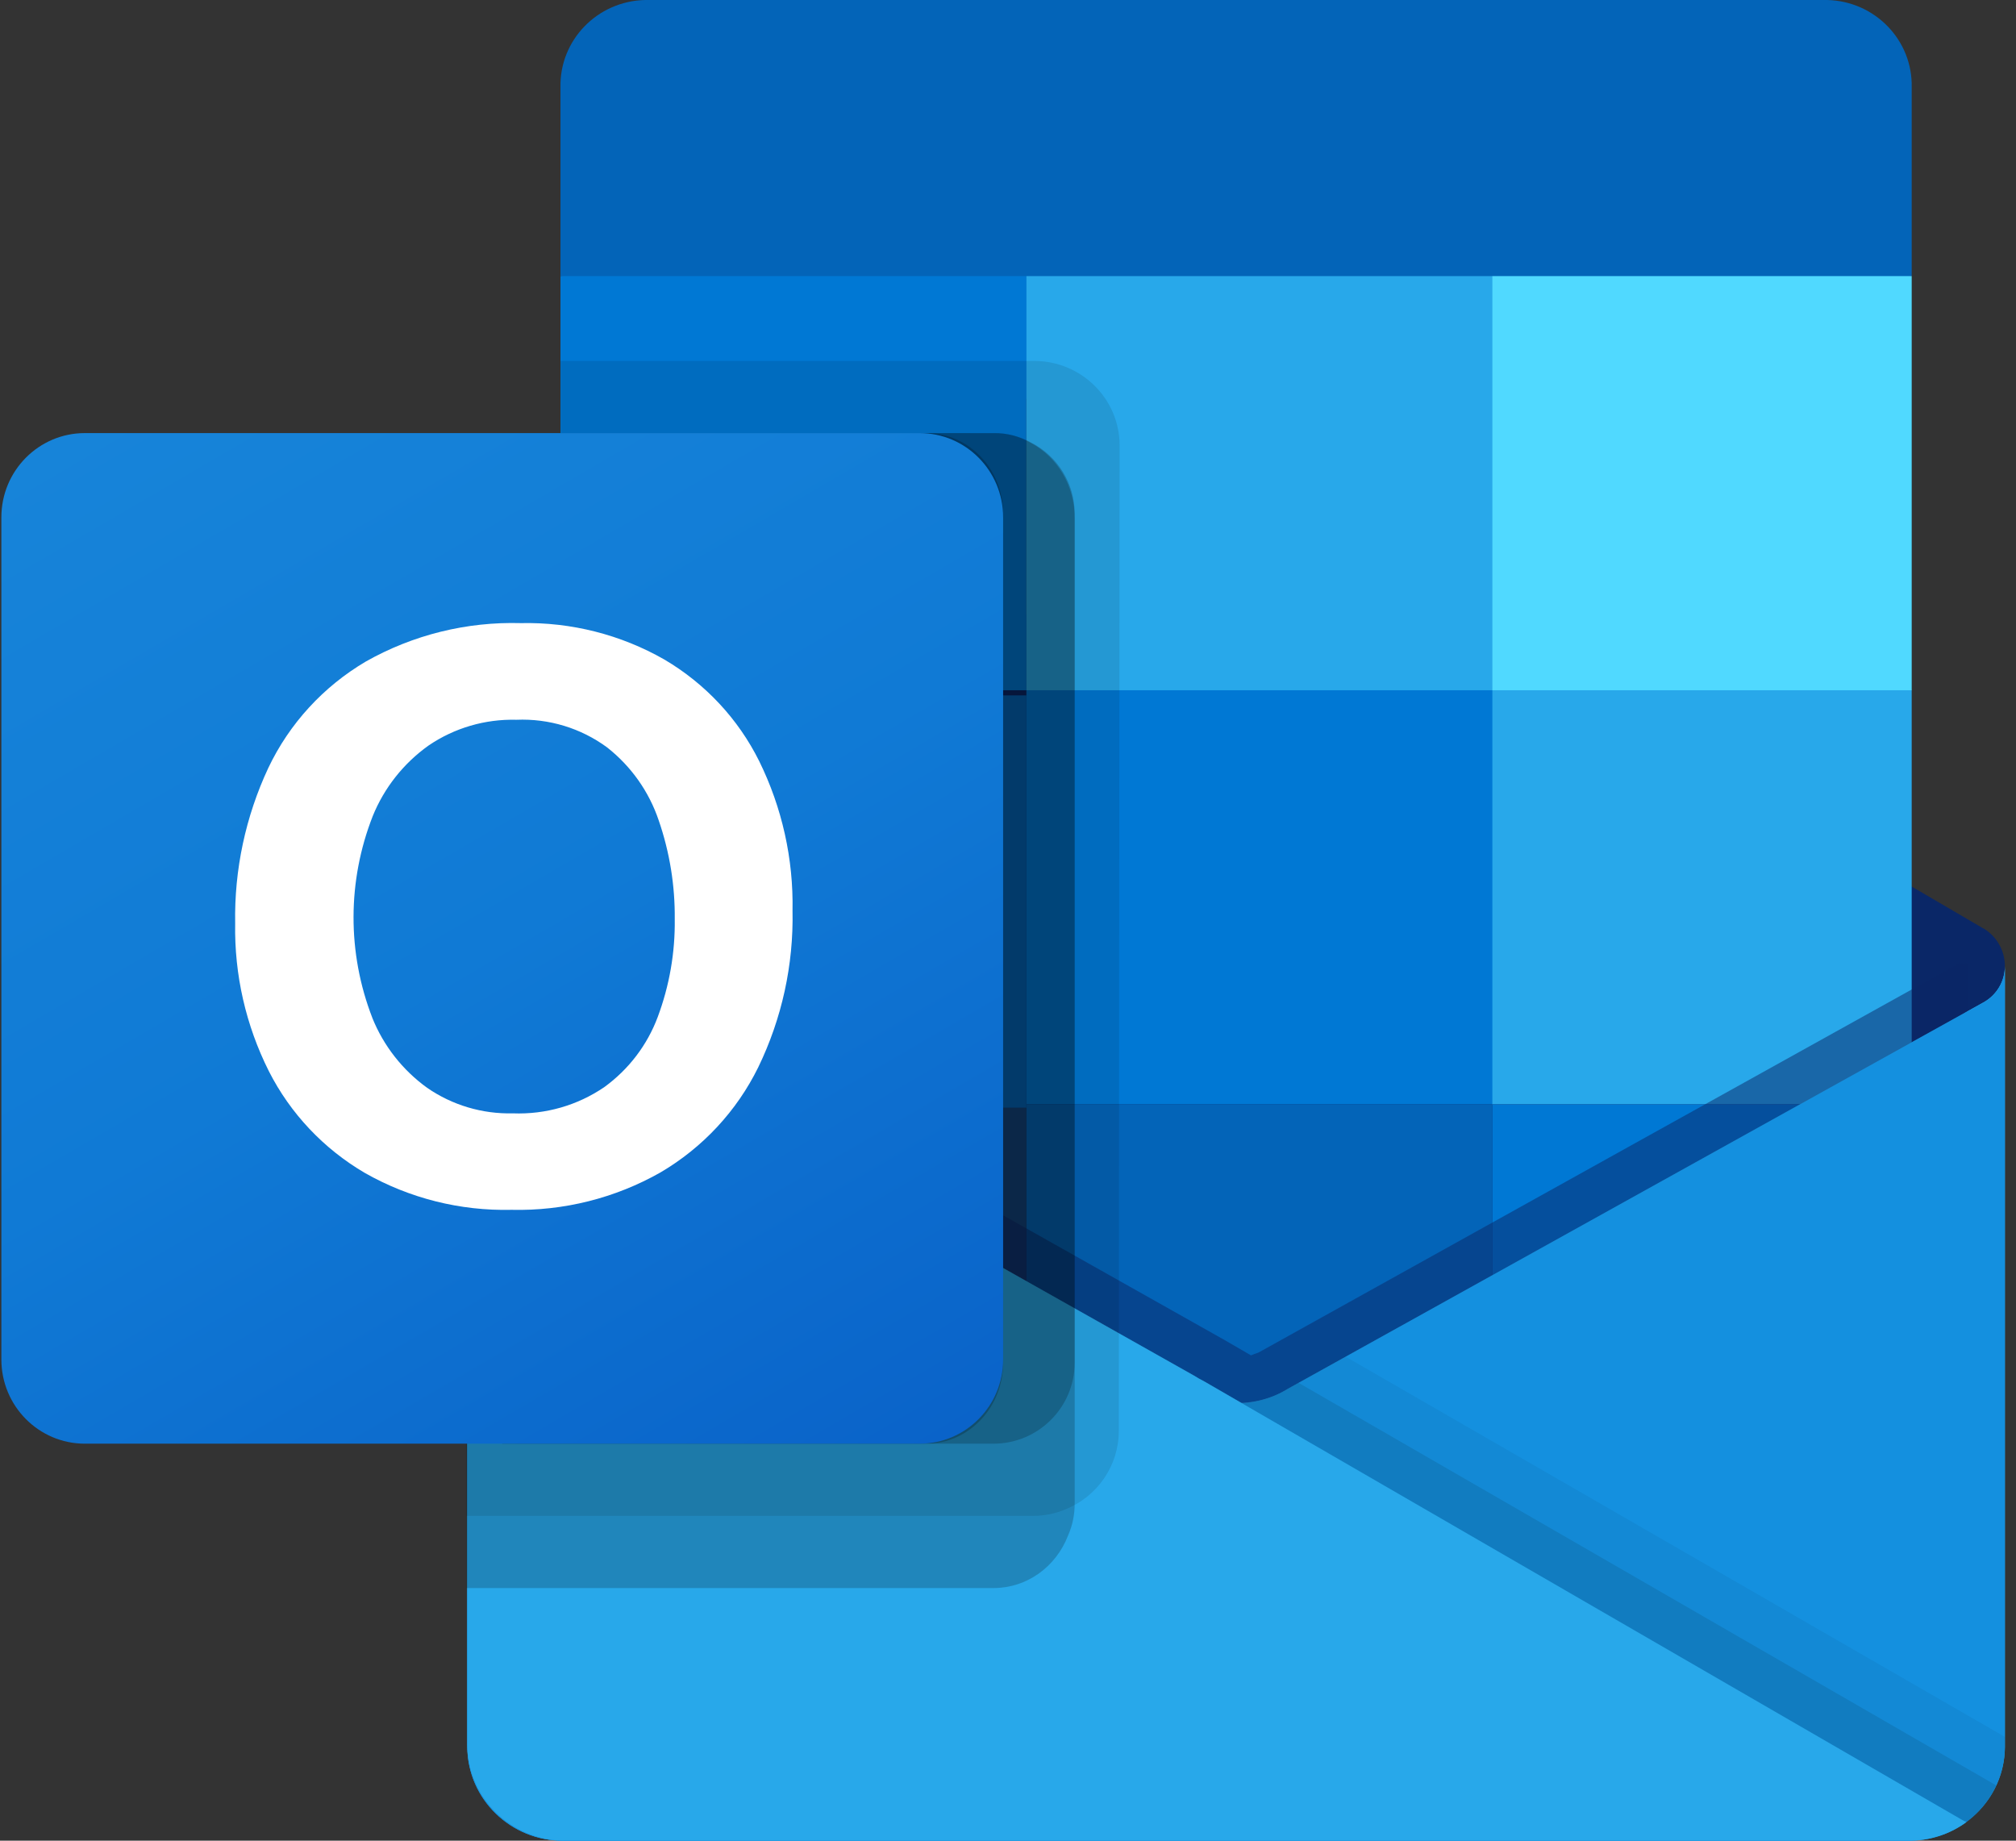 <svg width="69" height="63" viewBox="0 0 69 63" fill="none" xmlns="http://www.w3.org/2000/svg">
<rect x="0" y="0" width="69" height="63" fill="#333333" stroke="none"/>
<g clip-path="url(#clip0_1092_13911)">
<path d="M68.62 33.075C68.623 32.545 68.346 32.053 67.889 31.776H67.881L67.853 31.76L44.091 17.868C43.989 17.8 43.882 17.737 43.772 17.681C42.855 17.213 41.765 17.213 40.848 17.681C40.738 17.737 40.631 17.8 40.529 17.868L16.767 31.76L16.739 31.776C16.013 32.222 15.79 33.165 16.241 33.882C16.375 34.093 16.558 34.269 16.775 34.395L40.537 48.286C40.64 48.354 40.746 48.417 40.856 48.474C41.773 48.941 42.863 48.941 43.78 48.474C43.89 48.417 43.996 48.354 44.099 48.286L67.861 34.395C68.335 34.121 68.625 33.618 68.62 33.075Z" fill="#0A2767"/>
<path d="M19.537 23.8H35.13V37.916H19.537V23.8ZM65.43 9.45V2.992C65.468 1.378 64.174 0.039 62.539 0H22.075C20.44 0.039 19.146 1.378 19.183 2.992V9.45L43.104 15.75L65.43 9.45Z" fill="#0364B8"/>
<path d="M19.183 9.45H35.131V23.625H19.183V9.45Z" fill="#0078D4"/>
<path d="M51.078 9.45H35.13V23.625L51.078 37.8H65.43V23.625L51.078 9.45Z" fill="#28A8EA"/>
<path d="M35.13 23.625H51.078V37.8H35.13V23.625Z" fill="#0078D4"/>
<path d="M35.13 37.8H51.078V51.975H35.13V37.8Z" fill="#0364B8"/>
<path d="M19.538 37.916H35.131V50.75H19.538V37.916Z" fill="#14447D"/>
<path d="M51.078 37.8H65.43V51.975H51.078V37.8Z" fill="#0078D4"/>
<path d="M67.889 34.308L67.859 34.324L44.098 47.522C43.994 47.585 43.889 47.645 43.779 47.699C43.375 47.889 42.937 47.996 42.49 48.014L41.192 47.264C41.082 47.21 40.976 47.149 40.873 47.083L16.793 33.51H16.782L15.994 33.075V59.793C16.006 61.576 17.479 63.011 19.284 63H65.381C65.408 63 65.432 62.987 65.46 62.987C65.842 62.963 66.218 62.886 66.577 62.757C66.732 62.692 66.882 62.615 67.025 62.527C67.132 62.468 67.315 62.337 67.315 62.337C68.132 61.74 68.615 60.797 68.62 59.793V33.075C68.619 33.586 68.34 34.057 67.889 34.308Z" fill="url(#paint0_linear_1092_13911)"/>
<path opacity="0.5" d="M67.344 32.969V34.608L42.498 51.502L16.775 33.521C16.775 33.512 16.768 33.505 16.759 33.505L14.399 32.103V30.922L15.372 30.906L17.429 32.072L17.477 32.087L17.652 32.198C17.652 32.198 41.828 45.822 41.892 45.853L42.817 46.389C42.897 46.357 42.977 46.325 43.072 46.294C43.12 46.263 67.073 32.954 67.073 32.954L67.344 32.969Z" fill="#0A2767"/>
<path d="M67.889 34.308L67.859 34.325L44.098 47.524C43.994 47.587 43.889 47.647 43.779 47.7C42.856 48.146 41.777 48.146 40.854 47.7C40.745 47.647 40.638 47.588 40.535 47.524L16.774 34.325L16.745 34.308C16.286 34.062 15.999 33.59 15.994 33.075V59.793C16.005 61.575 17.478 63.011 19.282 63C19.282 63 19.282 63 19.282 63H65.331C67.136 63.011 68.608 61.576 68.62 59.793C68.62 59.793 68.62 59.793 68.62 59.793V33.075C68.619 33.586 68.34 34.057 67.889 34.308Z" fill="#1490DF"/>
<path opacity="0.1" d="M44.444 47.329L44.088 47.526C43.985 47.59 43.879 47.65 43.769 47.703C43.377 47.893 42.951 48.005 42.516 48.031L51.556 58.59L67.326 62.343C67.758 62.021 68.102 61.597 68.326 61.11L44.444 47.329Z" fill="black"/>
<path opacity="0.05" d="M46.054 46.434L44.088 47.526C43.985 47.59 43.879 47.65 43.769 47.703C43.377 47.893 42.951 48.005 42.516 48.031L46.751 59.565L67.331 62.338C68.142 61.737 68.619 60.794 68.62 59.793V59.448L46.054 46.434Z" fill="black"/>
<path d="M19.327 63H65.326C66.034 63.004 66.725 62.783 67.296 62.37L41.191 47.267C41.081 47.213 40.974 47.152 40.871 47.086L16.791 33.513H16.78L15.994 33.075V59.702C15.992 61.522 17.484 62.998 19.327 63C19.327 63 19.327 63 19.327 63Z" fill="#28A8EA"/>
<path opacity="0.1" d="M38.32 15.24L38.292 48.984C38.289 50.162 37.564 51.221 36.458 51.662C36.115 51.807 35.746 51.882 35.373 51.882H15.966V49.412L19.183 14.824V12.353H35.402C37.013 12.359 38.316 13.649 38.32 15.24Z" fill="black"/>
<path opacity="0.2" d="M36.782 17.722V51.448C36.786 51.83 36.709 52.208 36.556 52.555C36.138 53.638 35.138 54.348 34.024 54.353L15.966 54.353V14.823L34.024 14.824C34.462 14.819 34.892 14.934 35.275 15.156C36.199 15.644 36.782 16.637 36.782 17.722Z" fill="black"/>
<path opacity="0.2" d="M36.782 17.58V46.649C36.775 48.168 35.546 49.399 34.024 49.412H17.19V14.824H34.024C34.462 14.819 34.892 14.928 35.275 15.139C36.199 15.604 36.782 16.548 36.782 17.58Z" fill="black"/>
<path opacity="0.2" d="M34.333 17.58V46.649C34.332 48.17 33.164 49.404 31.719 49.412H17.19V14.823H31.719C33.163 14.824 34.334 16.058 34.333 17.578C34.333 17.579 34.333 17.579 34.333 17.58Z" fill="black"/>
<path d="M2.904 14.823H31.477C33.054 14.823 34.333 16.114 34.333 17.705V46.53C34.333 48.121 33.054 49.412 31.477 49.412H2.904C1.326 49.412 0.047 48.121 0.047 46.53V17.705C0.047 16.114 1.326 14.823 2.904 14.823Z" fill="url(#paint1_linear_1092_13911)"/>
<path d="M9.183 26.284C9.903 24.768 11.066 23.499 12.522 22.641C14.135 21.729 15.971 21.274 17.828 21.327C19.549 21.29 21.248 21.721 22.738 22.573C24.139 23.398 25.268 24.607 25.986 26.054C26.769 27.647 27.16 29.401 27.125 31.172C27.163 33.023 26.762 34.857 25.953 36.527C25.217 38.026 24.053 39.278 22.604 40.129C21.056 41.007 19.295 41.45 17.511 41.408C15.752 41.45 14.017 41.014 12.492 40.148C11.079 39.322 9.936 38.111 9.201 36.661C8.413 35.091 8.018 33.356 8.049 31.604C8.016 29.769 8.404 27.95 9.183 26.284ZM12.742 34.836C13.127 35.794 13.778 36.625 14.621 37.233C15.48 37.826 16.508 38.132 17.555 38.106C18.671 38.149 19.77 37.833 20.687 37.205C21.52 36.599 22.154 35.766 22.512 34.807C22.911 33.738 23.109 32.604 23.094 31.464C23.106 30.312 22.921 29.168 22.545 28.078C22.213 27.093 21.6 26.226 20.778 25.58C19.884 24.922 18.787 24.588 17.673 24.635C16.603 24.607 15.552 24.915 14.67 25.515C13.813 26.125 13.149 26.964 12.757 27.933C11.886 30.154 11.881 32.615 12.744 34.839L12.742 34.836Z" fill="white"/>
<path d="M51.078 9.45H65.43V23.625H51.078V9.45Z" fill="#50D9FF"/>
</g>
<defs>
<linearGradient id="paint0_linear_1092_13911" x1="42.307" y1="33.075" x2="42.307" y2="63" gradientUnits="userSpaceOnUse">
<stop offset="0" stop-color="#35B8F1"/>
<stop offset="1" stop-color="#28A8EA"/>
</linearGradient>
<linearGradient id="paint1_linear_1092_13911" x1="6.003" y1="12.572" x2="28.672" y2="51.491" gradientUnits="userSpaceOnUse">
<stop offset="0" stop-color="#1784D9"/>
<stop offset="0.5" stop-color="#107AD5"/>
<stop offset="1" stop-color="#0A63C9"/>
</linearGradient>
<clipPath id="clip0_1092_13911">
<rect width="68.573" height="63" fill="white" transform="translate(0.047)"/>
</clipPath>
</defs>
</svg>
